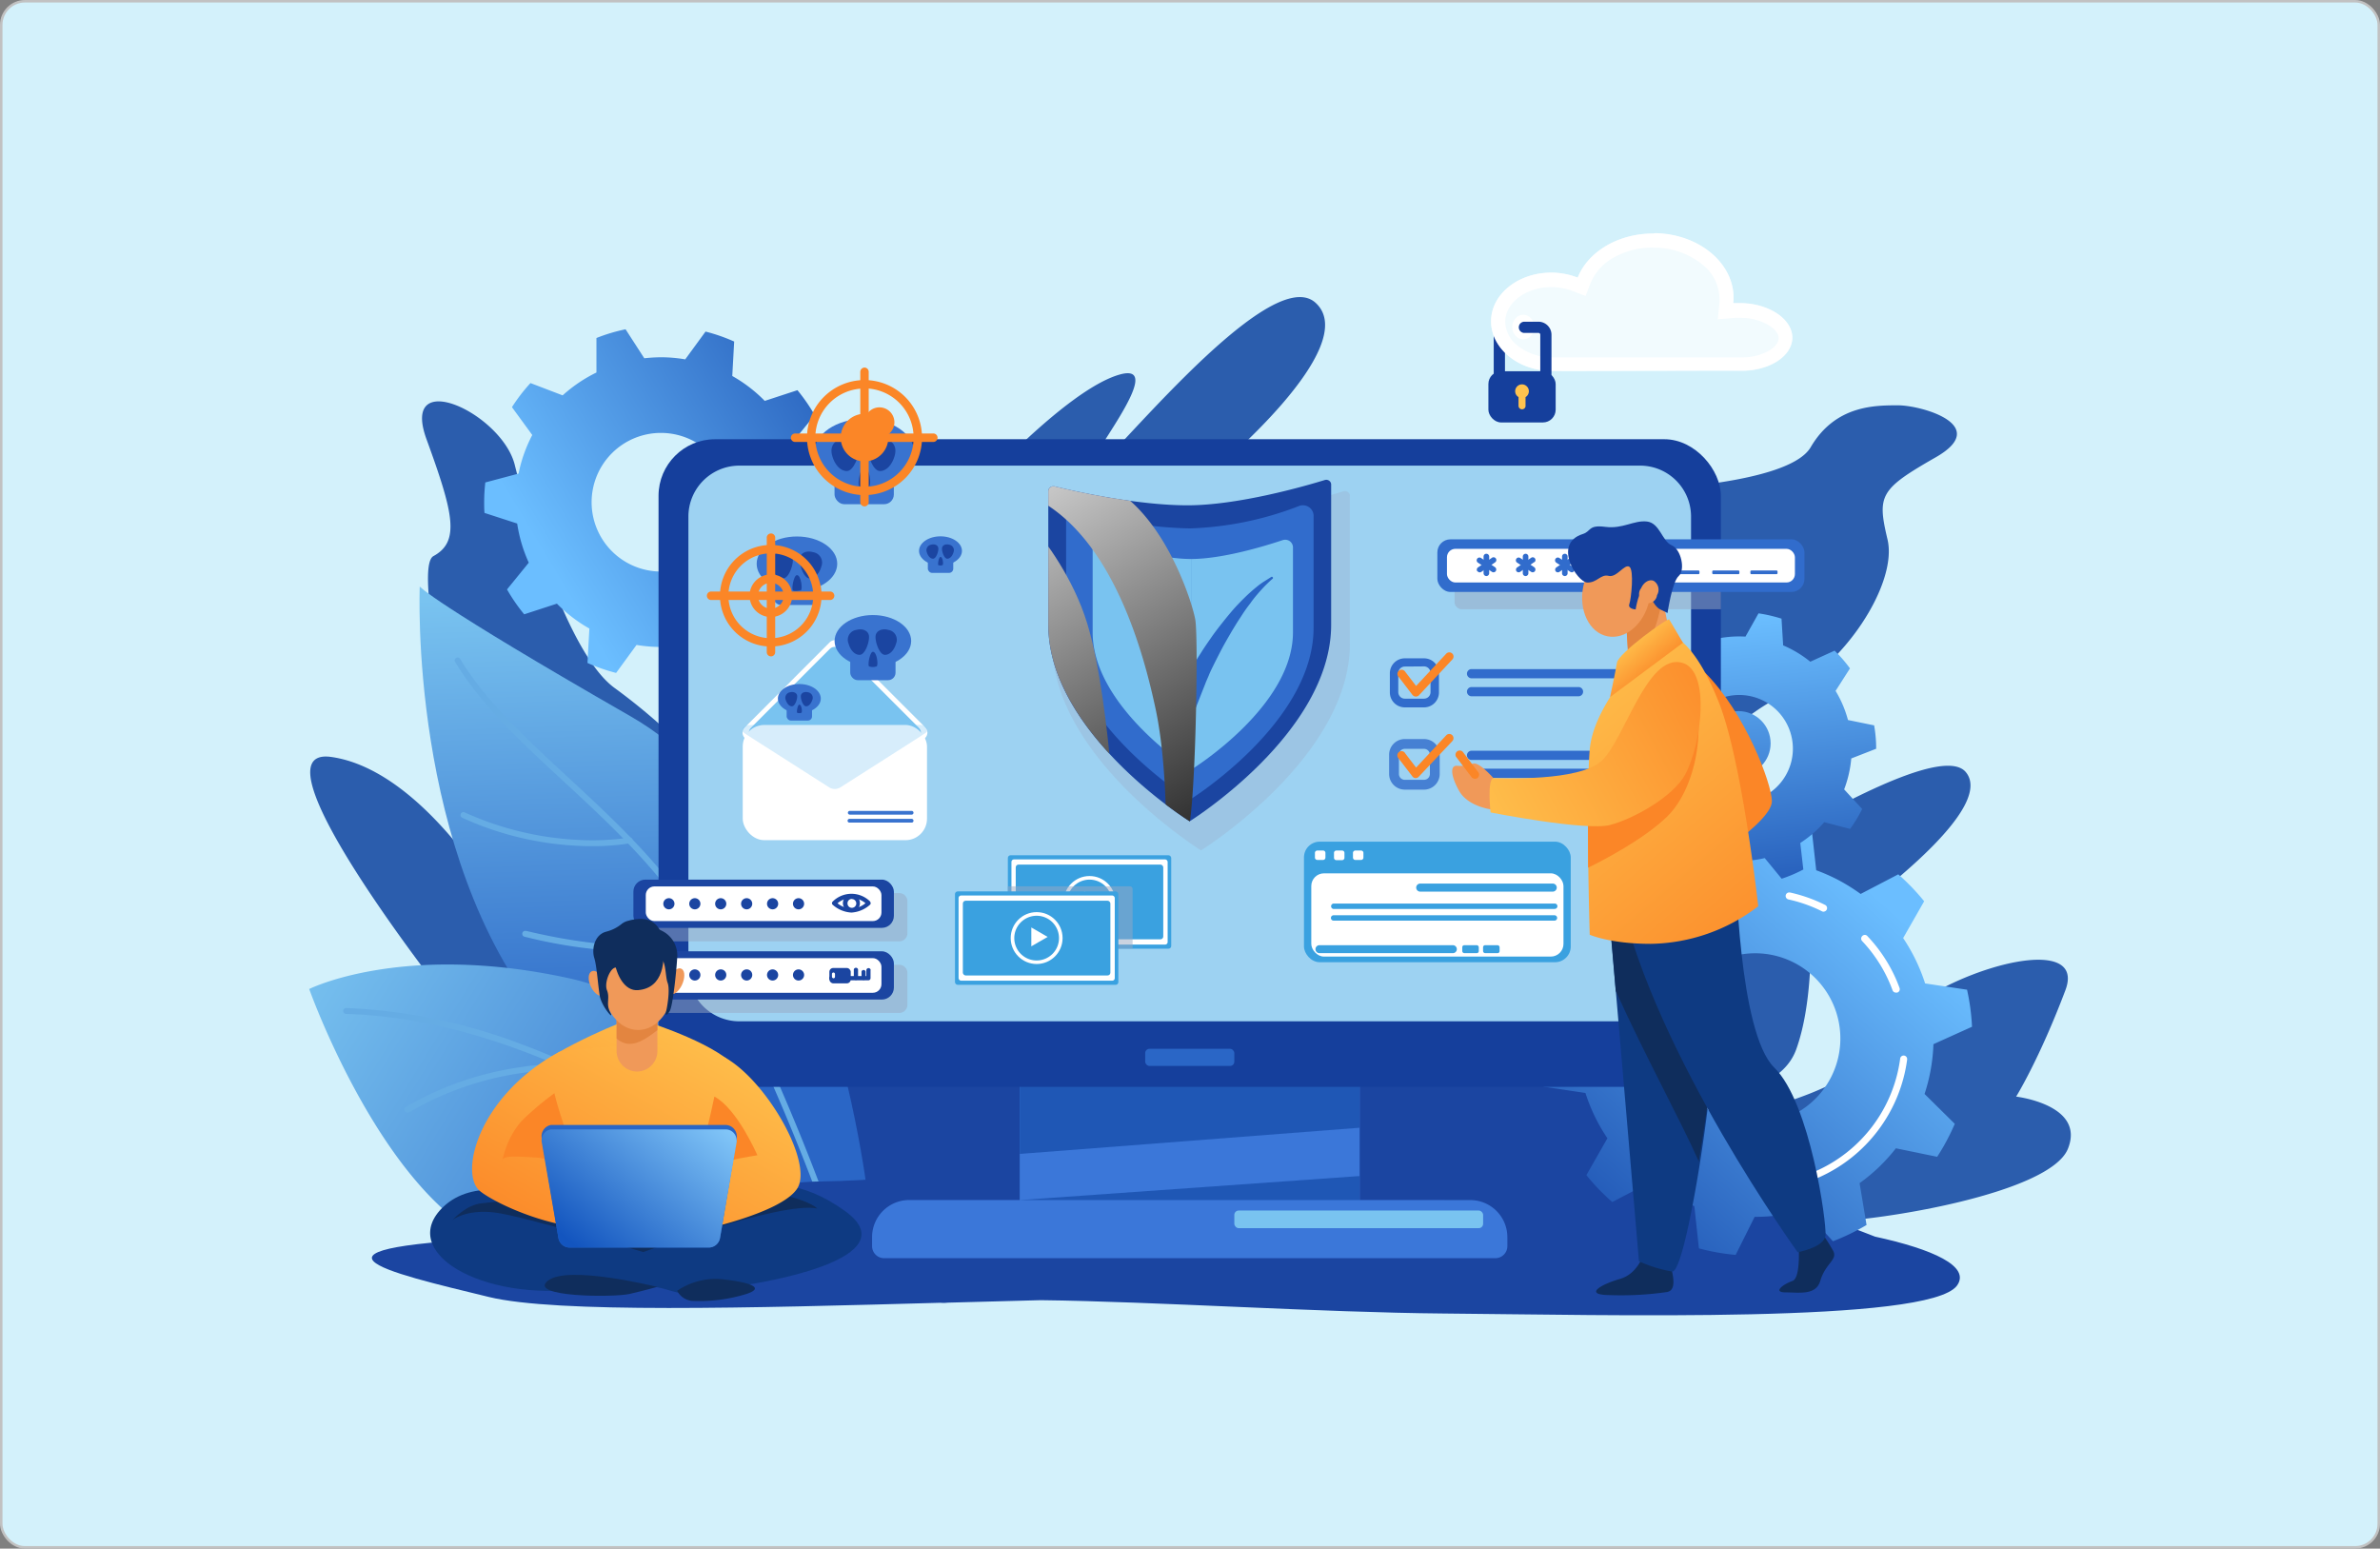<svg id="af187660-1d33-467e-83fa-20454bcbbb14" data-name="Layer 1" xmlns="http://www.w3.org/2000/svg" xmlns:xlink="http://www.w3.org/1999/xlink" viewBox="0 0 478 311"><rect x="0" y="0" width="478" height="311" fill="#808080" stroke="none"/><defs><linearGradient id="bbd1e68b-214d-4b0e-b52b-5b3884439dd7" x1="130.48" y1="120.9" x2="127.33" y2="25.16" gradientTransform="translate(0 94.95)" gradientUnits="userSpaceOnUse"><stop offset="0" stop-color="#2a66c6"/><stop offset="1" stop-color="#79c3f0"/></linearGradient><linearGradient id="e435e6f3-8204-4144-acae-4f32d8450b1e" x1="158.93" y1="159.99" x2="59.96" y2="98.82" xlink:href="#bbd1e68b-214d-4b0e-b52b-5b3884439dd7"/><linearGradient id="a368b166-455a-4f15-84be-02f9f9d90308" x1="110.75" y1="20.11" x2="194.82" y2="-30.41" gradientTransform="translate(0 94.95)" gradientUnits="userSpaceOnUse"><stop offset="0" stop-color="#6bbeff"/><stop offset="1" stop-color="#0c3aa1"/></linearGradient><linearGradient id="a89b6296-9c3c-4b20-821d-7ea0e76f09eb" x1="377.47" y1="86.52" x2="303.66" y2="169.41" xlink:href="#a368b166-455a-4f15-84be-02f9f9d90308"/><linearGradient id="afa3da08-5179-4080-bcfb-6cf958a803a0" x1="-471.73" y1="171.82" x2="-475.68" y2="246.82" gradientTransform="matrix(0.99, -0.15, 0.15, 0.99, 788, -115.67)" xlink:href="#a368b166-455a-4f15-84be-02f9f9d90308"/><linearGradient id="f099440b-4dcc-40e1-a64d-ffbe61ebdb0c" x1="-478.45" y1="173.13" x2="-482.4" y2="248.13" gradientTransform="matrix(0.99, -0.15, 0.15, 0.99, 793.77, -119.82)" xlink:href="#a368b166-455a-4f15-84be-02f9f9d90308"/><clipPath id="fa6209e6-170c-4f4f-a409-24ef40690103" transform="translate(0 -1)"><path d="M238.5,102.48c10.15,0,23.48-3.82,27.58-5.08a1,1,0,0,1,1.21.57,1.31,1.31,0,0,1,.06.27v28.22c0,21.8-28.42,39.48-28.42,39.48s-28.39-17.68-28.39-39.48V99.55a1,1,0,0,1,1-.89h.21C215.65,99.63,228.36,102.48,238.5,102.48Z" style="fill:none"/></clipPath><linearGradient id="efb9ae1c-e9d8-4d4e-afd3-4bceb6d81e18" x1="-5137.36" y1="-11.01" x2="-5202.44" y2="92.92" gradientTransform="matrix(-1, 0, 0, 1, -4953.43, 94.95)" gradientUnits="userSpaceOnUse"><stop offset="0" stop-color="#fff"/><stop offset="1"/></linearGradient><linearGradient id="b21cee3c-d95c-4c78-8c53-9ff1c0317779" x1="-5149.09" y1="-18.36" x2="-5214.17" y2="85.57" xlink:href="#efb9ae1c-e9d8-4d4e-afd3-4bceb6d81e18"/><linearGradient id="b5bddf89-7f36-4e11-95fa-8976cbf82d98" x1="140.08" y1="108.18" x2="113.67" y2="155.81" gradientTransform="translate(0 94.95)" gradientUnits="userSpaceOnUse"><stop offset="0" stop-color="#ffc34e"/><stop offset="1" stop-color="#fb8627"/></linearGradient><linearGradient id="b0236d8b-e82a-4e0f-8731-2937524b32e0" x1="144.39" y1="110.07" x2="115.4" y2="162.35" xlink:href="#b5bddf89-7f36-4e11-95fa-8976cbf82d98"/><linearGradient id="e365ee53-7760-46b6-b310-38740d28ce95" x1="143.18" y1="124.37" x2="116.62" y2="157.12" gradientTransform="translate(0 94.95)" gradientUnits="userSpaceOnUse"><stop offset="0" stop-color="#8fd4ff"/><stop offset="1" stop-color="#1355bf"/></linearGradient><linearGradient id="acf77238-dc80-4fd9-b689-1c1a10cbd532" x1="307.44" y1="39.64" x2="361.2" y2="102.26" xlink:href="#b5bddf89-7f36-4e11-95fa-8976cbf82d98"/><linearGradient id="a11b892c-9daa-412b-82ee-071d5d98a82b" x1="326.42" y1="34.89" x2="332.67" y2="42.17" xlink:href="#b5bddf89-7f36-4e11-95fa-8976cbf82d98"/><linearGradient id="a27f348e-d811-4df1-8d35-f46ccbab1122" x1="295.64" y1="74.02" x2="352.86" y2="43.18" xlink:href="#b5bddf89-7f36-4e11-95fa-8976cbf82d98"/></defs><rect x="0.25" y="0.25" width="477.5" height="310.5" rx="4.75" style="fill:#d3f1fb;stroke:#c1c1c1;stroke-miterlimit:10;stroke-width:0.5px"/><g id="bbfcdc23-ce06-4ccd-9ce7-27edbb1d3fa1" data-name="Layer 1-2"><path d="M90.28,202.33s-41-51.78-23.73-49.31,31.5,26.23,31.5,26.23-16.41-63.63-11-66.57,4-8.68-1.39-23.47,15.16-5.2,17.73,5.17,10.61,37.74,19.93,44.7a119.1,119.1,0,0,1,14.06,12l58.4-51.41s18.18-20.17,28.89-23.39-7.76,18.39-6.26,20S254.54,53,264.22,61.81s-20.57,33.86-20.57,33.86l79.74,4s35.33-.44,40.27-8.86,12.84-8.41,17.55-8.41,18.82,4,7.56,10.44-11.78,7.64-9.68,16.5S370.31,135,357.81,140.8s-29.36,26.7-29.36,26.7l.61,20s58.41-40.34,65.76-31.43-31.19,34.48-31.19,34.48.35,12.28-2.88,21.2-16.78,9.29-25,13.57,35.94-1.89,41.21-14.44,43.1-24.9,37.85-11-9.89,21.35-9.89,21.35,14,1.63,10.39,10.5-37.39,14.49-49.14,14.67S149.56,245,149.56,245Z" transform="translate(0 -1)" style="fill:#2b5dad"/><polygon points="162.85 212.34 166.99 240.77 325.55 244.88 329.46 211.54 162.85 212.34" style="fill:#1b45a1"/><path d="M174.61,243.83s-7.44-75.73-47.85-98.91S84.3,118.78,84.3,118.78,82,172.53,109,205.57s55.75,39.69,55.75,39.69Z" transform="translate(0 -1)" style="fill:url(#bbd1e68b-214d-4b0e-b52b-5b3884439dd7)"/><path d="M159,246.21s-11.21-41.4-44.62-48.73-52.28,2.14-52.28,2.14,17.69,49.82,43.62,52.71A124.36,124.36,0,0,0,159,246.21Z" transform="translate(0 -1)" style="fill:url(#e435e6f3-8204-4144-acae-4f32d8450b1e)"/><path d="M161.08,246.51a.62.62,0,0,1-.41-.16A184.93,184.93,0,0,0,133.21,226c-15.28-9.34-38.73-20.64-63.76-21.38a.6.6,0,0,1-.52-.67.62.62,0,0,1,.52-.52,111.62,111.62,0,0,1,35.05,7.19A166.11,166.11,0,0,1,133.87,225a185.59,185.59,0,0,1,27.64,20.48.6.6,0,0,1,0,.85.58.58,0,0,1-.36.15Z" transform="translate(0 -1)" style="fill:#65ace4"/><path d="M165.09,242.37a.6.6,0,0,1-.57-.4,449,449,0,0,0-21.39-48.48c-7.63-14.93-19-25.45-30-35.63-8.5-7.86-16.52-15.28-21.77-24a.6.6,0,0,1,1-.62c5.15,8.54,13.13,15.9,21.55,23.7,11.08,10.25,22.54,20.85,30.28,36a446.92,446.92,0,0,1,21.45,48.63.6.6,0,0,1-.37.76h0A.58.58,0,0,1,165.09,242.37Z" transform="translate(0 -1)" style="fill:#65ace4"/><path d="M81.81,224.43a.59.59,0,0,1-.3-1.11,63.05,63.05,0,0,1,23-8,46,46,0,0,1,10.15-.47.6.6,0,0,1-.11,1.19,47,47,0,0,0-9.91.47,62.22,62.22,0,0,0-22.49,7.88A.52.52,0,0,1,81.81,224.43Z" transform="translate(0 -1)" style="fill:#65ace4"/><path d="M97.68,240.33a.61.61,0,0,1-.59-.61.6.6,0,0,1,.18-.42,49.87,49.87,0,0,1,9.19-6.62,67.57,67.57,0,0,1,25.62-8.6.59.59,0,0,1,.62.56h0a.6.6,0,0,1-.47.61,66.5,66.5,0,0,0-25.16,8.45,52,52,0,0,0-9,6.44A.64.64,0,0,1,97.68,240.33Z" transform="translate(0 -1)" style="fill:#65ace4"/><path d="M119,170.93c-.86,0-1.75,0-2.74-.06a63,63,0,0,1-23.42-5.64.6.6,0,0,1-.3-.79.58.58,0,0,1,.78-.29h0a62.44,62.44,0,0,0,23,5.53,49.24,49.24,0,0,0,9.93-.46.6.6,0,1,1,.37,1.14l-.15,0h0A44.6,44.6,0,0,1,119,170.93Z" transform="translate(0 -1)" style="fill:#65ace4"/><path d="M128.5,192.13a98.34,98.34,0,0,1-23.1-3,.6.6,0,0,1-.5-.69.59.59,0,0,1,.69-.49l.1,0c12.47,3,21.57,3.22,27,2.86a34,34,0,0,0,8.9-1.54.6.6,0,0,1,.43,1.12,34,34,0,0,1-9.16,1.6C131.6,192.07,130.14,192.13,128.5,192.13Z" transform="translate(0 -1)" style="fill:#65ace4"/><path d="M376.58,249.35c-3.41-1.35-7.44-2.81-11.67-4.38-20.19-7.49-81.11-15.86-129.68-12.57-13.39.9-51.59,5.64-70.14,5.86-20.45.25-10.11,9.3-60.24,11.21s-27.17,7-6.66,12c13.52,3.28,52.17,2.23,91.49,1.14-1.18.15-1,.16.69,0,6.24-.17,12.49-.35,18.66-.5,23,.27,56.3,2.48,81,2.68,32.83.27,97.31,2,103-5.59C395.88,255.3,388.09,251.85,376.58,249.35Z" transform="translate(0 -1)" style="fill:#1b45a1"/><path d="M168,105.84a38.15,38.15,0,0,0,.23-4c0-.71,0-1.42-.07-2.12l-6.59-2.11a28.94,28.94,0,0,0-2.33-7.88l4.38-5.37a36.49,36.49,0,0,0-3.46-5l-6.57,2.15a29.07,29.07,0,0,0-6.52-5l.38-6.92a35.58,35.58,0,0,0-5.75-2l-4.08,5.58a28.46,28.46,0,0,0-4.88-.42,31,31,0,0,0-3.34.2l-3.76-5.82a35.14,35.14,0,0,0-5.85,1.75v6.93A29.18,29.18,0,0,0,113,80.4l-6.46-2.47a35,35,0,0,0-3.72,4.84l4.08,5.59a28.89,28.89,0,0,0-2.75,7.75l-6.68,1.78a35.62,35.62,0,0,0-.23,4c0,.72,0,1.42.07,2.12l6.56,2.13A29.3,29.3,0,0,0,106.2,114l-4.37,5.37a35,35,0,0,0,3.45,5l6.57-2.14a29.37,29.37,0,0,0,6.52,5l-.38,6.91a35.25,35.25,0,0,0,5.75,2l4.1-5.62a29.41,29.41,0,0,0,8.22.22l3.77,5.81a34.11,34.11,0,0,0,5.84-1.75V128a29.5,29.5,0,0,0,6.78-4.66l6.45,2.49a35,35,0,0,0,3.72-4.84l-4.07-5.59a29.23,29.23,0,0,0,2.75-7.75Zm-35.26,9.94a13.92,13.92,0,1,1,13.92-13.93h0a13.93,13.93,0,0,1-13.91,13.92Z" transform="translate(0 -1)" style="fill:url(#a368b166-455a-4f15-84be-02f9f9d90308)"/><path d="M389.06,233.32a42.65,42.65,0,0,0,2.44-4.26c.4-.78.75-1.57,1.1-2.36l-6.07-6a35.81,35.81,0,0,0,1.78-10l7.75-3.5a43.48,43.48,0,0,0-1-7.44l-8.42-1.26a36.36,36.36,0,0,0-4.41-9.11l4.22-7.39a44.33,44.33,0,0,0-5.2-5.41l-7.56,3.94a36.81,36.81,0,0,0-5.13-3.13,37.28,37.28,0,0,0-3.79-1.63l-.94-8.47a43.07,43.07,0,0,0-7.38-1.31l-3.8,7.62a36,36,0,0,0-10,1.41l-5.73-6.29a44.22,44.22,0,0,0-6.75,3.27l1.4,8.4a35.27,35.27,0,0,0-7.28,7L316,185.68a43.8,43.8,0,0,0-2.44,4.26c-.39.78-.75,1.56-1.09,2.36l6.06,6a35.44,35.44,0,0,0-1.77,10L309,211.8a43.48,43.48,0,0,0,1,7.44l8.42,1.26a35.79,35.79,0,0,0,4.41,9.1l-4.22,7.4a42.13,42.13,0,0,0,5.2,5.4l7.56-3.94a35.94,35.94,0,0,0,8.92,4.76l.92,8.49a43.07,43.07,0,0,0,7.38,1.31l3.81-7.64a35.63,35.63,0,0,0,10-1.4l5.73,6.3a44.22,44.22,0,0,0,6.75-3.27l-1.4-8.4a35.32,35.32,0,0,0,7.29-7Zm-44.24-8.48a17.11,17.11,0,1,1,23-7.65h0a17.13,17.13,0,0,1-23,7.67Z" transform="translate(0 -1)" style="fill:url(#a89b6296-9c3c-4b20-821d-7ea0e76f09eb)"/><path d="M364.91,237.57a.71.71,0,0,1-.28-1.35,28.88,28.88,0,0,0,17-22.6.7.7,0,0,1,1.4.13v.06a30.31,30.31,0,0,1-17.84,23.7A.67.67,0,0,1,364.91,237.57Z" transform="translate(0 -1)" style="fill:#fff"/><path d="M380.77,200.34a.71.71,0,0,1-.66-.44A28.76,28.76,0,0,0,374,190a.72.72,0,0,1,0-1,.7.7,0,0,1,1-.06h0l.07.08a30,30,0,0,1,6.44,10.4.71.71,0,0,1-.41.9h0A.74.74,0,0,1,380.77,200.34Z" transform="translate(0 -1)" style="fill:#fff"/><path d="M366.26,184.1a.72.72,0,0,1-.32-.08,28.6,28.6,0,0,0-6.72-2.38.72.72,0,0,1-.58-.81.7.7,0,0,1,.79-.59h.09a30.52,30.52,0,0,1,7.05,2.5.71.71,0,0,1-.31,1.34Z" transform="translate(0 -1)" style="fill:#fff"/><path d="M340.85,177.48a25.92,25.92,0,0,0,3,.78c.54.12,1.08.21,1.61.28l2.63-4.66a22.53,22.53,0,0,0,6.34-.55l3.4,4.14a27.32,27.32,0,0,0,4.35-1.85l-.61-5.33a22.8,22.8,0,0,0,4.81-4.17l5.19,1.35a26.34,26.34,0,0,0,2.43-4l-3.62-3.94a23.17,23.17,0,0,0,1.43-6.21l5-1.95a26.4,26.4,0,0,0-.41-4.7l-5.25-1.07a22.57,22.57,0,0,0-2.49-5.85l2.89-4.52a28.27,28.27,0,0,0-3.09-3.56l-4.88,2.22a22.71,22.71,0,0,0-5.45-3.28l-.33-5.37q-1.49-.46-3-.78c-.54-.11-1.08-.2-1.62-.28l-2.62,4.67a22.17,22.17,0,0,0-6.34.55l-3.41-4.14a28.54,28.54,0,0,0-4.34,1.84l.61,5.33a22.8,22.8,0,0,0-4.81,4.17l-5.19-1.35a27.17,27.17,0,0,0-2.43,4l3.62,3.94a23,23,0,0,0-1.06,3.64,24.85,24.85,0,0,0-.37,2.57l-5,1.95a27.37,27.37,0,0,0,.41,4.7l5.25,1.07A22.45,22.45,0,0,0,330,163l-2.89,4.51a28.44,28.44,0,0,0,3.1,3.57l4.87-2.23a22.33,22.33,0,0,0,5.48,3.3Zm-2.09-28.28a10.77,10.77,0,1,1,8.42,12.7h0a10.78,10.78,0,0,1-8.4-12.7Z" transform="translate(0 -1)" style="fill:url(#afa3da08-5179-4080-bcfb-6cf958a803a0)"/><circle cx="349.14" cy="149.28" r="6.47" style="fill:url(#f099440b-4dcc-40e1-a64d-ffbe61ebdb0c)"/><path d="M273.08,242V212.54H204.8V242H182.62a7.45,7.45,0,0,0-7.47,7.42v1.84a2.42,2.42,0,0,0,2.42,2.42H300.31a2.42,2.42,0,0,0,2.43-2.41h0v-1.82a7.45,7.45,0,0,0-7.45-7.44Z" transform="translate(0 -1)" style="fill:#3b77d9"/><polygon points="204.81 231.74 273.08 226.48 273.08 214.06 204.81 214.79 204.81 231.74" style="fill:#1f57b5"/><polygon points="273.08 236.18 204.81 241.01 273.08 241.01 273.08 236.18" style="fill:#1f57b5"/><rect x="132.26" y="88.21" width="213.36" height="130.06" rx="11.36" style="fill:#153f9c"/><path d="M148.49,94.51H329.4a10.23,10.23,0,0,1,10.23,10.23h0v91.14a10.23,10.23,0,0,1-10.23,10.23H148.49a10.23,10.23,0,0,1-10.23-10.23V104.74a10.23,10.23,0,0,1,10.23-10.23Z" transform="translate(0 -1)" style="fill:#9dd2f2"/><rect x="230" y="210.63" width="17.9" height="3.44" rx="0.85" style="fill:#2a66c6"/><rect x="247.9" y="243.11" width="49.97" height="3.54" rx="0.88" style="fill:#79c3f0"/><path d="M240.81,105c10.68,0,24.7-4,29-5.34a1,1,0,0,1,1.26.63,1.11,1.11,0,0,1,.05.25v29.7c0,22.94-29.9,41.54-29.9,41.54s-29.89-18.58-29.89-41.54v-28.3a1,1,0,0,1,1.06-.93h.21C216.76,102,230.14,105,240.81,105Z" transform="translate(0 -1)" style="fill:#99a8c2;opacity:0.3;isolation:isolate"/><path d="M238.5,102.48c10.15,0,23.48-3.82,27.58-5.08a1,1,0,0,1,1.21.57,1.31,1.31,0,0,1,.06.27v28.22c0,21.8-28.42,39.48-28.42,39.48s-28.39-17.68-28.39-39.48V99.55a1,1,0,0,1,1-.89h.21C215.65,99.63,228.36,102.48,238.5,102.48Z" transform="translate(0 -1)" style="fill:#1b45a1"/><path d="M239,107.12a66.35,66.35,0,0,0,21.82-4.47,2.16,2.16,0,0,1,2.83,1.11,2.34,2.34,0,0,1,.17.68v22.65c0,19.07-24.85,34.52-24.85,34.52s-24.85-15.45-24.85-34.52V105.43a2.11,2.11,0,0,1,2.25-2,2,2,0,0,1,.64.14A79.64,79.64,0,0,0,239,107.12Z" transform="translate(0 -1)" style="fill:#316ccc"/><path d="M239.21,113.26v42.33S219.45,143,219.45,128V110.88a1.54,1.54,0,0,1,1.63-1.44h0a1.52,1.52,0,0,1,.47.1C225.25,110.82,233.06,113.26,239.21,113.26Z" transform="translate(0 -1)" style="fill:#79c3f0"/><path d="M239.21,113.26v42.33S259.68,143,259.68,128V110.84A1.55,1.55,0,0,0,258,109.4h0a1.64,1.64,0,0,0-.44.09C253.76,110.76,245.43,113.26,239.21,113.26Z" transform="translate(0 -1)" style="fill:#79c3f0"/><path d="M231.44,123.45c.31.23.6.44.88.69s.57.47.84.73.56.51.82.77l.4.4.38.41c.26.27.51.54.75.82s.48.57.72.88.44.58.69.87l.34.44.32.44c.22.3.44.61.63.92l.6,1a10.48,10.48,0,0,1,.57,1l.28.49.25.49c.09.17.18.34.26.51l.24.5c.16.35.3.69.44,1s.27.7.4,1.07l.18.54.09.29.09.31-3.92-.24.22-.4.23-.37.43-.75.93-1.47,1.85-2.92c.63-1,1.27-1.91,1.93-2.86s1.36-1.86,2.07-2.76,1.44-1.8,2.18-2.66,1.56-1.7,2.38-2.51,1.68-1.57,2.58-2.3a13.58,13.58,0,0,1,1.39-1l1.45-.92a.21.21,0,0,1,.29.08h0a.19.19,0,0,1,0,.26c-.44.37-.84.75-1.24,1.14s-.78.8-1.15,1.21-.74.84-1.09,1.26-.7.88-1,1.32a32,32,0,0,0-1.92,2.73c-.31.46-.61.93-.91,1.4l-.87,1.43c-.58,1-1.12,1.92-1.66,2.9s-1.05,2-1.56,3c-.25.49-.5,1-.74,1.49s-.48,1-.69,1.52-.44,1-.65,1.53l-.3.77-.3.75-1.8,4.59-2.12-4.81-.74-1.84-.21-.47-.21-.47-.4-1-1.64-3.86c-.13-.32-.28-.64-.41-1l-.2-.49-.21-.48-.42-1c-.13-.33-.28-.66-.44-1s-.27-.67-.41-1-.27-.66-.4-1l-.42-1c-.13-.35-.26-.7-.38-1.06a.23.23,0,0,1,.14-.28h0A.25.25,0,0,1,231.44,123.45Z" transform="translate(0 -1)" style="fill:#2a66c6"/><g style="clip-path:url(#fa6209e6-170c-4f4f-a409-24ef40690103)"><path d="M218.35,126.18c2.63,8.55,4.11,22,4.82,30-7.33-6.83-14.61-14.88-15-19.1-.44-5.25-1.36-20.45-1.2-31C210,109.7,215.59,117.16,218.35,126.18Z" transform="translate(0 -1)" style="fill:url(#efb9ae1c-e9d8-4d4e-afd3-4bceb6d81e18)"/><path d="M232.07,143.27c-2.15-10-8.32-34.86-24.87-42.58.24-3.29.69-5.41,1.45-5.46a16,16,0,0,1,6.62,1.57c16.16-.1,24.07,24.42,24.79,28.65S240,167,238.41,168c-.34.22-1.94-.73-4.23-2.43C234.11,161.05,233.78,151.21,232.07,143.27Z" transform="translate(0 -1)" style="fill:url(#b21cee3c-d95c-4c78-8c53-9ff1c0317779)"/></g><path d="M345.62,112.79h-52a1.51,1.51,0,0,0-1.49,1.5v7.58a1.49,1.49,0,0,0,1.49,1.49h52Z" transform="translate(0 -1)" style="fill:#99a8c2;opacity:0.5;isolation:isolate"/><rect x="288.68" y="108.31" width="73.73" height="10.57" rx="2.63" style="fill:#316ccc"/><rect x="290.61" y="110.22" width="69.88" height="6.76" rx="1.69" style="fill:#fff"/><path d="M298.53,116.69a.57.57,0,0,1-.57-.56h0v-3.36a.56.56,0,0,1,.56-.56.57.57,0,0,1,.57.56h0v3.36A.57.57,0,0,1,298.53,116.69Z" transform="translate(0 -1)" style="fill:#316ccc"/><path d="M300.42,115.68a.56.56,0,0,1-.78.16L296.83,114a.56.56,0,1,1,.62-.94l2.8,1.84A.58.58,0,0,1,300.42,115.68Z" transform="translate(0 -1)" style="fill:#316ccc"/><path d="M296.7,115.73a.57.57,0,0,1,.14-.78h0l2.77-1.91a.56.56,0,0,1,.76.82l-.09.07h0l-2.77,1.92a.56.56,0,0,1-.77-.14Z" transform="translate(0 -1)" style="fill:#316ccc"/><path d="M306.4,116.69a.56.56,0,0,1-.56-.56h0v-3.36a.57.57,0,0,1,.56-.56.56.56,0,0,1,.56.56v3.36A.56.56,0,0,1,306.4,116.69Z" transform="translate(0 -1)" style="fill:#316ccc"/><path d="M308.29,115.68a.56.56,0,0,1-.78.16L304.7,114a.56.56,0,1,1,.62-.94l2.8,1.84A.58.58,0,0,1,308.29,115.68Z" transform="translate(0 -1)" style="fill:#316ccc"/><path d="M304.57,115.73a.56.56,0,0,1,.14-.78h0l2.77-1.91a.55.55,0,0,1,.7.86h-.07l-2.76,1.92A.57.57,0,0,1,304.57,115.73Z" transform="translate(0 -1)" style="fill:#316ccc"/><path d="M314.28,116.69a.56.56,0,0,1-.56-.56h0v-3.36a.56.56,0,1,1,1.12,0h0v3.36A.56.56,0,0,1,314.28,116.69Z" transform="translate(0 -1)" style="fill:#316ccc"/><path d="M316.15,115.68a.55.55,0,0,1-.76.17h0L312.57,114a.56.56,0,1,1,.62-.94l2.8,1.84A.56.56,0,0,1,316.15,115.68Z" transform="translate(0 -1)" style="fill:#316ccc"/><path d="M312.44,115.73a.56.56,0,0,1,.14-.78h0l2.77-1.91a.55.55,0,0,1,.7.86H316l-2.76,1.92A.57.57,0,0,1,312.44,115.73Z" transform="translate(0 -1)" style="fill:#316ccc"/><path d="M322.16,116.69a.56.56,0,0,1-.56-.56h0v-3.36a.56.56,0,0,1,1.12,0h0v3.36A.56.56,0,0,1,322.16,116.69Z" transform="translate(0 -1)" style="fill:#316ccc"/><path d="M324,115.68a.55.55,0,0,1-.76.17h0L320.44,114a.56.56,0,1,1,.57-1h0l2.81,1.84a.57.57,0,0,1,.2.78Z" transform="translate(0 -1)" style="fill:#316ccc"/><path d="M320.31,115.73a.57.57,0,0,1,.14-.78l2.76-1.91a.56.56,0,1,1,.69.89h0l-2.76,1.92a.57.57,0,0,1-.8-.09Z" transform="translate(0 -1)" style="fill:#316ccc"/><path d="M330,116.69a.56.56,0,0,1-.56-.56h0v-3.36a.56.56,0,1,1,1.12,0v3.36A.56.56,0,0,1,330,116.69Z" transform="translate(0 -1)" style="fill:#316ccc"/><path d="M331.89,115.68a.55.55,0,0,1-.76.17h0L328.31,114a.56.56,0,1,1,.57-1h0l2.82,1.84a.57.57,0,0,1,.21.78Z" transform="translate(0 -1)" style="fill:#316ccc"/><path d="M328.18,115.73a.56.56,0,0,1,.14-.78h0l2.76-1.91a.56.56,0,1,1,.69.89h0L329,115.87a.57.57,0,0,1-.8-.11Z" transform="translate(0 -1)" style="fill:#316ccc"/><rect x="335.87" y="114.57" width="5.45" height="0.74" rx="0.18" style="fill:#316ccc"/><rect x="343.89" y="114.57" width="5.45" height="0.74" rx="0.18" style="fill:#316ccc"/><rect x="351.55" y="114.57" width="5.45" height="0.74" rx="0.18" style="fill:#316ccc"/><path d="M185.82,149.21l-17.07,17.07a1.49,1.49,0,0,1-2.11,0h0l-17.07-17.07a1.5,1.5,0,0,1,0-2.11L166.63,130a1.51,1.51,0,0,1,2.12,0l17.07,17.07a1.5,1.5,0,0,1,0,2.12Z" transform="translate(0 -1)" style="fill:#fff"/><rect x="155.04" y="135.53" width="25.27" height="25.27" rx="1.39" transform="translate(-55.65 160.96) rotate(-45)" style="fill:#79c3f0"/><rect x="149.17" y="145.6" width="37.01" height="23.13" rx="4.32" style="fill:#fff"/><path d="M186.18,147.88c0-.71.06-.7-.64-1.15a1.87,1.87,0,0,0-.74-.14c-36.72,0-34.48-.07-35,.14-.69.43-.65.43-.65,1.15.16.32-1-.51,17.45,11.29a2.16,2.16,0,0,0,2.12,0C187.22,147.37,186,148.2,186.18,147.88Z" transform="translate(0 -1)" style="fill:#79c3f0;opacity:0.3;isolation:isolate"/><ellipse cx="175.31" cy="128.73" rx="7.69" ry="5.21" style="fill:#3973cf"/><rect x="170.76" y="130.59" width="9.1" height="6.01" rx="1.5" style="fill:#3973cf"/><path d="M174.54,128.92c0,1.28-.84,3.59-1.89,3.59s-1.88-1-2.23-2.27a2,2,0,0,1,1.09-2.61,2.09,2.09,0,0,1,.49-.13C173.19,127.15,174.54,127.64,174.54,128.92Z" transform="translate(0 -1)" style="fill:#1b45a1"/><path d="M175.84,128.92c0,1.28.85,3.59,1.89,3.59s1.88-1,2.24-2.27a2,2,0,0,0-1.09-2.61,2.09,2.09,0,0,0-.49-.13C177.19,127.15,175.84,127.64,175.84,128.92Z" transform="translate(0 -1)" style="fill:#1b45a1"/><path d="M175.31,131.9c.85,0,1.12,2.81.74,2.93a2.3,2.3,0,0,1-1.51,0C174.23,134.59,174.7,131.9,175.31,131.9Z" transform="translate(0 -1)" style="fill:#1b45a1"/><ellipse cx="160.06" cy="113.22" rx="8.09" ry="5.48" style="fill:#3973cf"/><rect x="155.27" y="115.17" width="9.57" height="6.33" rx="1.58" style="fill:#3973cf"/><path d="M159.25,113.39c0,1.34-.88,3.77-2,3.77s-2-1.1-2.36-2.39a2.12,2.12,0,0,1,1.19-2.75,2,2,0,0,1,.48-.13C157.82,111.51,159.25,112,159.25,113.39Z" transform="translate(0 -1)" style="fill:#1b45a1"/><path d="M160.61,113.39c0,1.34.88,3.77,2,3.77s2-1.1,2.35-2.39a2.12,2.12,0,0,0-1.19-2.75,1.93,1.93,0,0,0-.47-.13C162,111.51,160.61,112,160.61,113.39Z" transform="translate(0 -1)" style="fill:#1b45a1"/><path d="M160.06,116.5c.87,0,1.17,3,.77,3.06s-1.26.25-1.58,0S159.41,116.5,160.06,116.5Z" transform="translate(0 -1)" style="fill:#1b45a1"/><ellipse cx="188.89" cy="110.63" rx="4.31" ry="2.92" style="fill:#3973cf"/><rect x="186.35" y="111.68" width="5.1" height="3.37" rx="0.84" style="fill:#3973cf"/><path d="M188.46,111.2c0,.71-.47,2-1.06,2s-1.05-.59-1.25-1.28a1.12,1.12,0,0,1,.61-1.46,1.25,1.25,0,0,1,.26-.07C187.71,110.19,188.46,110.47,188.46,111.2Z" transform="translate(0 -1)" style="fill:#1b45a1"/><path d="M189.19,111.2c0,.71.47,2,1.06,2s1.05-.59,1.25-1.28a1.12,1.12,0,0,0-.61-1.46,1.25,1.25,0,0,0-.26-.07C189.94,110.19,189.19,110.47,189.19,111.2Z" transform="translate(0 -1)" style="fill:#1b45a1"/><path d="M188.89,112.85c.48,0,.63,1.57.41,1.64a1.21,1.21,0,0,1-.84,0C188.29,114.36,188.55,112.85,188.89,112.85Z" transform="translate(0 -1)" style="fill:#1b45a1"/><ellipse cx="160.54" cy="140.29" rx="4.31" ry="2.92" style="fill:#3973cf"/><rect x="157.99" y="141.34" width="5.1" height="3.37" rx="0.84" style="fill:#3973cf"/><path d="M160.11,140.84c0,.72-.47,2-1.06,2s-1-.58-1.25-1.28a1.14,1.14,0,0,1,.64-1.47.86.86,0,0,1,.23-.06C159.36,139.85,160.11,140.13,160.11,140.84Z" transform="translate(0 -1)" style="fill:#1b45a1"/><path d="M160.84,140.84c0,.72.47,2,1.06,2s1-.59,1.25-1.28a1.12,1.12,0,0,0-.61-1.46,1.25,1.25,0,0,0-.26-.07C161.59,139.85,160.84,140.13,160.84,140.84Z" transform="translate(0 -1)" style="fill:#1b45a1"/><path d="M160.54,142.51c.48,0,.63,1.58.41,1.64a1.21,1.21,0,0,1-.84,0C159.94,144,160.2,142.51,160.54,142.51Z" transform="translate(0 -1)" style="fill:#1b45a1"/><ellipse cx="173.57" cy="90.95" rx="10.07" ry="6.83" style="fill:#3973cf"/><rect x="167.61" y="93.38" width="11.91" height="7.88" rx="1.96" style="fill:#3973cf"/><path d="M172.56,90.9c0,1.67-1.11,4.7-2.48,4.7s-2.46-1.37-2.92-3c-.66-2.28.75-3.21,2.07-3.59C170.79,88.58,172.56,89.22,172.56,90.9Z" transform="translate(0 -1)" style="fill:#1b45a1"/><path d="M174.26,90.9c0,1.67,1.11,4.7,2.48,4.7s2.46-1.37,2.93-3c.65-2.28-.76-3.21-2.07-3.59C176,88.58,174.26,89.22,174.26,90.9Z" transform="translate(0 -1)" style="fill:#1b45a1"/><path d="M173.57,94.79c1.11,0,1.46,3.68,1,3.84a3,3,0,0,1-2,0C172.16,98.32,172.76,94.79,173.57,94.79Z" transform="translate(0 -1)" style="fill:#1b45a1"/><path d="M183.15,164.6H170.67a.38.38,0,0,1-.38-.38h0a.38.38,0,0,1,.37-.37h12.49a.38.38,0,0,1,0,.75Z" transform="translate(0 -1)" style="fill:#3973cf"/><path d="M183.15,166.2H170.67a.39.39,0,0,1-.44-.31.39.39,0,0,1,.32-.44h12.6a.38.38,0,0,1,0,.75Z" transform="translate(0 -1)" style="fill:#3973cf"/><path d="M173.63,100.43a11.55,11.55,0,1,1,11.55-11.56,11.55,11.55,0,0,1-11.55,11.56Zm0-21.41a9.87,9.87,0,1,0,9.86,9.88h0A9.87,9.87,0,0,0,173.64,79h0Z" transform="translate(0 -1)" style="fill:#fb8627"/><path d="M173.63,93.66a4.78,4.78,0,1,1,4.78-4.79,4.78,4.78,0,0,1-4.78,4.79Zm0-7.88a3,3,0,1,1,0,.06Z" transform="translate(0 -1)" style="fill:#fb8627"/><path d="M187.34,89.75H159.8a.85.85,0,1,1-.18-1.69.54.54,0,0,1,.18,0h27.54a.85.85,0,1,1,.18,1.69A.54.54,0,0,1,187.34,89.75Z" transform="translate(0 -1)" style="fill:#fb8627"/><path d="M173.63,102.7a.85.85,0,0,1-.85-.84h0V75.66a.87.87,0,0,1,.85-.84.85.85,0,0,1,.84.84v26.2A.85.85,0,0,1,173.63,102.7Z" transform="translate(0 -1)" style="fill:#fb8627"/><path d="M154.83,130.84A10.2,10.2,0,1,1,165,120.61v0h0A10.21,10.21,0,0,1,154.83,130.84Zm0-18.71a8.52,8.52,0,1,0,8.5,8.54v0h0A8.52,8.52,0,0,0,154.83,112.13Z" transform="translate(0 -1)" style="fill:#fb8627"/><path d="M154.83,124.92a4.28,4.28,0,1,1,4.27-4.29h0A4.29,4.29,0,0,1,154.83,124.92Zm0-6.87a2.59,2.59,0,1,0,2.58,2.6h0a2.59,2.59,0,0,0-2.58-2.6Z" transform="translate(0 -1)" style="fill:#fb8627"/><path d="M166.81,121.49H142.73a.85.85,0,0,1,0-1.69h24.08a.85.85,0,0,1,0,1.69Z" transform="translate(0 -1)" style="fill:#fb8627"/><path d="M154.83,132.82A.85.85,0,0,1,154,132h0V109.09a.85.85,0,1,1,1.69-.18.54.54,0,0,1,0,.18V132A.85.85,0,0,1,154.83,132.82Z" transform="translate(0 -1)" style="fill:#fb8627"/><rect x="261.89" y="169.03" width="53.58" height="24.21" rx="3.16" style="fill:#3aa1e0"/><rect x="263.36" y="175.39" width="50.65" height="16.72" rx="2.55" style="fill:#fff"/><path d="M264.57,171.81h1.16a.47.47,0,0,1,.47.47h0v.95a.47.47,0,0,1-.47.47h-1.16a.48.48,0,0,1-.48-.47h0v-.95A.48.48,0,0,1,264.57,171.81Z" transform="translate(0 -1)" style="fill:#fff"/><path d="M268.39,171.81h1.16a.47.47,0,0,1,.47.47h0v1a.47.47,0,0,1-.47.46h-1.16a.47.47,0,0,1-.47-.46h0v-1a.47.47,0,0,1,.47-.47h0Z" transform="translate(0 -1)" style="fill:#fff"/><path d="M272.2,171.81h1.16a.47.47,0,0,1,.47.47h0v.95a.47.47,0,0,1-.47.47H272.2a.47.47,0,0,1-.47-.47h0v-.95A.48.48,0,0,1,272.2,171.81Z" transform="translate(0 -1)" style="fill:#fff"/><path d="M311.94,180.06H285.15a.81.81,0,0,1,0-1.61h26.79a.81.81,0,0,1,0,1.61Z" transform="translate(0 -1)" style="fill:#3aa1e0"/><path d="M291.79,192.42H265a.8.8,0,1,1,0-1.6h26.79a.8.8,0,0,1,0,1.6Z" transform="translate(0 -1)" style="fill:#3aa1e0"/><rect x="293.68" y="189.82" width="3.32" height="1.6" rx="0.4" style="fill:#3aa1e0"/><rect x="297.86" y="189.82" width="3.32" height="1.6" rx="0.4" style="fill:#3aa1e0"/><path d="M312.2,183.55H267.84a.55.55,0,0,1-.5-.6h0a.54.54,0,0,1,.5-.49H312.2a.54.54,0,0,1,.59.47v0a.55.55,0,0,1-.47.6h-.12Z" transform="translate(0 -1)" style="fill:#3aa1e0"/><path d="M312.2,185.89H267.84a.54.54,0,0,1,0-1.08H312.2a.54.54,0,0,1,0,1.08Z" transform="translate(0 -1)" style="fill:#3aa1e0"/><path d="M286,143.06h-3.86a3,3,0,0,1-3-3v-3.85a3,3,0,0,1,3-3H286a3,3,0,0,1,3,3V140a3,3,0,0,1-2.94,3.06Zm-3.86-8.2a1.32,1.32,0,0,0-1.31,1.32V140a1.31,1.31,0,0,0,1.31,1.31H286a1.31,1.31,0,0,0,1.31-1.31h0v-3.85a1.32,1.32,0,0,0-1.31-1.32Z" transform="translate(0 -1)" style="fill:#316ccc"/><g style="opacity:0.8"><path d="M286,159.58h-3.86a3.15,3.15,0,0,1-3.15-3.15v-3.86a3.15,3.15,0,0,1,3.15-3.15H286a3.15,3.15,0,0,1,3.15,3.15v3.86A3.15,3.15,0,0,1,286,159.58Zm-3.86-8.19a1.18,1.18,0,0,0-1.18,1.18v3.86a1.18,1.18,0,0,0,1.18,1.18H286a1.18,1.18,0,0,0,1.18-1.18v-3.86a1.18,1.18,0,0,0-1.18-1.18Z" transform="translate(0 -1)" style="fill:#316ccc"/></g><path d="M284.31,140.89h0a.91.91,0,0,1-.63-.33l-2.77-3.62a.84.84,0,1,1,1.24-1.13.64.64,0,0,1,.1.13l2.16,2.82,6.07-6.5a.85.85,0,0,1,1.2,0,.84.84,0,0,1,0,1.19h0l-6.74,7.23A.91.91,0,0,1,284.31,140.89Z" transform="translate(0 -1)" style="fill:#fb8627"/><path d="M284.31,157.27h0a.83.83,0,0,1-.63-.33l-2.77-3.61a.85.85,0,1,1,1.16-1.25,1.14,1.14,0,0,1,.18.25l2.16,2.82,6.07-6.5a.84.84,0,0,1,1.19,0h0a.85.85,0,0,1,0,1.2L284.93,157A.85.85,0,0,1,284.31,157.27Z" transform="translate(0 -1)" style="fill:#fb8627"/><path d="M295.46,137.22h29.12a.93.93,0,0,0,0-1.85H295.46a.93.93,0,0,0,0,1.85Z" transform="translate(0 -1)" style="fill:#316ccc"/><path d="M295.46,140.83h21.66a.93.93,0,0,0,0-1.85H295.46a.93.93,0,0,0,0,1.85Z" transform="translate(0 -1)" style="fill:#316ccc"/><path d="M295.46,153.62h29.12a.93.93,0,0,0,0-1.85H295.46a.93.93,0,0,0,0,1.85Z" transform="translate(0 -1)" style="fill:#316ccc"/><path d="M295.46,157.23H321a.92.92,0,0,0,.92-.94.93.93,0,0,0-.79-.91H295.46a.93.93,0,0,0-.86,1h0A.92.92,0,0,0,295.46,157.23Z" transform="translate(0 -1)" style="fill:#316ccc"/><rect x="202.42" y="171.76" width="32.81" height="18.76" rx="0.54" style="fill:#3aa1e0"/><rect x="203.14" y="172.59" width="31.37" height="17.11" rx="0.5" style="fill:#fff"/><rect x="204" y="173.63" width="29.63" height="15.01" rx="0.56" style="fill:#3aa1e0"/><circle cx="218.82" cy="181.14" r="5.21" style="fill:#fff"/><circle cx="218.82" cy="181.14" r="4.49" style="fill:#3aa1e0"/><polygon points="221.03 180.9 219.39 181.84 217.75 182.79 217.75 180.9 217.75 179 219.39 179.95 221.03 180.9" style="fill:#fff"/><path d="M226.93,179H202.41v12a.54.54,0,0,0,.54.54h24.52v-12a.54.54,0,0,0-.54-.54Z" transform="translate(0 -1)" style="fill:#99a8c2;opacity:0.5;isolation:isolate"/><rect x="191.8" y="179.02" width="32.81" height="18.76" rx="0.54" style="fill:#3aa1e0"/><rect x="192.52" y="179.84" width="31.37" height="17.11" rx="0.5" style="fill:#fff"/><rect x="193.38" y="180.89" width="29.63" height="15.01" rx="0.56" style="fill:#3aa1e0"/><circle cx="208.2" cy="188.39" r="5.21" style="fill:#fff"/><path d="M212.69,189.39a4.49,4.49,0,1,1-4.5-4.48h0A4.49,4.49,0,0,1,212.69,189.39Z" transform="translate(0 -1)" style="fill:#3aa1e0"/><polygon points="210.41 188.16 208.77 189.1 207.13 190.05 207.13 188.16 207.13 186.26 208.77 187.21 210.41 188.16" style="fill:#fff"/><path d="M302,78.46a1.12,1.12,0,0,1-.44-.09A2.62,2.62,0,0,1,300,76V68.66a1.13,1.13,0,1,1,2.26,0V76a.35.35,0,0,0,.21.32,1.12,1.12,0,0,1,.68,1.43v0a1.14,1.14,0,0,1-1.11.74Z" transform="translate(0 -1)" style="fill:#153f9c"/><path d="M349.74,61.93h-1.63c0-.3.05-.6.06-.91.14-7.08-6.91-13-15.76-13.13-7.25-.14-13.46,3.6-15.54,8.85a14.79,14.79,0,0,0-5-1c-6.73-.14-12.29,4.17-12.4,9.63s5.26,10,12,10.11c4.55.09,34-.11,38,0,5.72.12,10.43-2.83,10.5-6.56S355.49,62.05,349.74,61.93Z" transform="translate(0 -1)" style="fill:#fff;opacity:0.7;isolation:isolate"/><path d="M332,50.74h.35a15.35,15.35,0,0,1,9.49,3.33,8.86,8.86,0,0,1,3.5,7,3.64,3.64,0,0,1,0,.66L345,65.12l3.4-.28h1.34a10.8,10.8,0,0,1,5.77,1.64c.52.36,1.75,1.31,1.71,2.48s-1.22,2-1.75,2.36a10.71,10.71,0,0,1-5.61,1.45H311.55a11,11,0,0,1-6.81-2.4,6.22,6.22,0,0,1-2.43-4.84c.07-3.79,4.23-6.87,9.27-6.87h.25a11.9,11.9,0,0,1,4,.78l2.62,1,1-2.62a10.54,10.54,0,0,1,4.49-5,15.68,15.68,0,0,1,8-2.09Zm0-2.82c-7.08,0-13.09,3.7-15.13,8.85a14.79,14.79,0,0,0-5-1h-.31c-6.6,0-12,4.26-12.09,9.63s5.25,10,12,10.1h5.17c7.81,0,21.61-.07,28.73-.07h4.41c5.58,0,10.11-2.91,10.18-6.57s-4.5-6.88-10.23-7h-1.64a7,7,0,0,0,.06-.91c.14-7.08-6.91-13-15.75-13.13Z" transform="translate(0 -1)" style="fill:#fff"/><rect x="298.93" y="74.56" width="13.51" height="10.28" rx="2.56" style="fill:#153f9c"/><ellipse cx="305.93" cy="65.68" rx="2.21" ry="2.47" style="fill:#fff"/><path d="M309,78.58h-3.24a1.13,1.13,0,0,1,0-2.25H309a.35.35,0,0,0,.35-.35h0V68.21a.35.35,0,0,0-.35-.35h-2.94a1.13,1.13,0,0,1,0-2.25H309a2.62,2.62,0,0,1,2.6,2.6V76A2.62,2.62,0,0,1,309,78.58Z" transform="translate(0 -1)" style="fill:#153f9c"/><path d="M307.06,79.58a1.39,1.39,0,0,0-1.37-1.39,1.37,1.37,0,0,0-1.38,1.36h0a1.35,1.35,0,0,0,.67,1.19V82.5a.71.71,0,0,0,1.41.11V80.75A1.38,1.38,0,0,0,307.06,79.58Z" transform="translate(0 -1)" style="fill:#ffc34e"/><path d="M182.24,202.83v-6.45a1.63,1.63,0,0,0-1.63-1.62H132.26v9.67h48.35A1.64,1.64,0,0,0,182.24,202.83Z" transform="translate(0 -1)" style="fill:#99a8c2;opacity:0.5;isolation:isolate"/><path d="M180.61,180.36H132.26v9.69h48.35a1.63,1.63,0,0,0,1.63-1.62V182a1.63,1.63,0,0,0-1.62-1.64Z" transform="translate(0 -1)" style="fill:#99a8c2;opacity:0.5;isolation:isolate"/><rect x="127.21" y="176.65" width="52.32" height="9.69" rx="2.42" style="fill:#1b45a1"/><rect x="129.7" y="178.02" width="47.33" height="6.96" rx="1.73" style="fill:#fff"/><rect x="127.21" y="191.05" width="52.32" height="9.69" rx="2.42" style="fill:#1b45a1"/><rect x="129.7" y="192.42" width="47.33" height="6.96" rx="1.73" style="fill:#fff"/><path d="M135.46,182.5a1.12,1.12,0,1,1-1.12-1.12h0A1.12,1.12,0,0,1,135.46,182.5Zm4.09-1.12a1.12,1.12,0,1,0,1.12,1.12h0A1.12,1.12,0,0,0,139.55,181.38Zm5.2,0a1.12,1.12,0,1,0,1.12,1.12h0A1.12,1.12,0,0,0,144.75,181.38Zm5.21,0a1.12,1.12,0,1,0,1.12,1.12h0A1.12,1.12,0,0,0,150,181.38Zm5.21,0a1.12,1.12,0,1,0,1.12,1.12h0A1.12,1.12,0,0,0,155.17,181.38Zm5.21,0a1.12,1.12,0,1,0,1.12,1.12h0A1.12,1.12,0,0,0,160.38,181.38Z" transform="translate(0 -1)" style="fill:#1b45a1"/><path d="M135.46,196.8a1.12,1.12,0,1,1-1.12-1.12h0A1.12,1.12,0,0,1,135.46,196.8Zm4.09-1.12a1.12,1.12,0,1,0,1.12,1.12h0A1.12,1.12,0,0,0,139.55,195.68Zm5.2,0a1.12,1.12,0,1,0,1.12,1.12h0a1.1,1.1,0,0,0-1.08-1.12h0Zm5.21,0a1.12,1.12,0,1,0,1.12,1.12h0a1.1,1.1,0,0,0-1.08-1.12h0Zm5.21,0a1.12,1.12,0,1,0,1.12,1.12h0a1.13,1.13,0,0,0-1.11-1.12Zm5.21,0a1.12,1.12,0,1,0,1.12,1.12h0A1.12,1.12,0,0,0,160.38,195.68Z" transform="translate(0 -1)" style="fill:#1b45a1"/><path d="M171,184.27a6.18,6.18,0,0,1-3.78-1.58.43.43,0,0,1,0-.61h0a5.32,5.32,0,0,1,7.52-.05l0,.05a.43.43,0,0,1,0,.61h0A6.15,6.15,0,0,1,171,184.27Zm-2.81-1.88a4.35,4.35,0,0,0,5.63,0,4.33,4.33,0,0,0-5.6,0Z" transform="translate(0 -1)" style="fill:#1b45a1"/><path d="M171,184.09a1.71,1.71,0,1,1,1.71-1.71h0a1.7,1.7,0,0,1-1.7,1.7Zm0-2.56a.88.88,0,0,0-.78,1,.87.87,0,0,0,.78.78.88.88,0,1,0,.19-1.75Z" transform="translate(0 -1)" style="fill:#1b45a1"/><rect x="166.57" y="194.4" width="4.29" height="3.08" rx="0.77" style="fill:#1b45a1"/><path d="M174.45,197.87h-7.36a.44.44,0,1,1,0-.85H174v-1.1a.44.44,0,0,1,.84-.23.45.45,0,0,1,0,.23v1.53A.43.43,0,0,1,174.45,197.87Z" transform="translate(0 -1)" style="fill:#1b45a1"/><path d="M173.46,197.81a.43.43,0,0,1-.43-.43v-1.26a.42.42,0,0,1,.51-.31h0a.43.43,0,0,1,.31.3v1.26A.43.43,0,0,1,173.46,197.81Z" transform="translate(0 -1)" style="fill:#1b45a1"/><path d="M171.92,197.81a.44.44,0,0,1-.44-.43v-1.7a.44.44,0,0,1,.54-.31h0a.44.44,0,0,1,.31.31v1.7A.43.43,0,0,1,171.92,197.81Z" transform="translate(0 -1)" style="fill:#1b45a1"/><path d="M167.4,197.46a.31.31,0,0,1-.31-.31h0v-.49a.31.31,0,0,1,.26-.35h0a.32.32,0,0,1,.35.28v.56a.31.31,0,0,1-.3.32Z" transform="translate(0 -1)" style="fill:#fff"/><path d="M128.4,251.48s-27.65-19.2-39.35-8.13c-9.33,8.84,7.24,19.23,28.45,16.44,14.93-2,16.64.87,19.24.83,19.46-1.49,45.67-7.32,32.91-16.46-17.38-12.46-29.13.75-35.19,4Z" transform="translate(0 -1)" style="fill:#0e3a82"/><path d="M164.14,243.7c-7.26-1.5-34.95,8.75-34.95,8.75s-24.11-7.26-29.87-7.95S90.9,246,90.9,246s2.72-3.07,5.88-3.35,7.73-1,7.73-1,46.14-2.19,52.25-.81S164.14,243.7,164.14,243.7Z" transform="translate(0 -1)" style="fill:#0f2d5c"/><path d="M124.94,206.33c-1.1.17-18.14,7.6-18.35,10.72s4.67,28.38,14.11,31.67,20,0,20,0,11.08-27.34,7.79-32.53-18.17-9.86-18.17-9.86Z" transform="translate(0 -1)" style="fill:url(#b5bddf89-7f36-4e11-95fa-8976cbf82d98)"/><path d="M112.41,212.21c-16.28,8.72-20.28,24.48-16,28,3,2.43,14.39,7.82,24.26,7.47a160.57,160.57,0,0,1,19.12.57s16.92-3.44,20.29-8.51-6-21.54-14.38-26.3S112.41,212.21,112.41,212.21Z" transform="translate(0 -1)" style="fill:url(#b0236d8b-e82a-4e0f-8731-2937524b32e0)"/><path d="M127.94,216.19a4.12,4.12,0,0,1-4.1-4.1V198.3a4.1,4.1,0,0,1,8.19,0v13.79A4.1,4.1,0,0,1,127.94,216.19Z" transform="translate(0 -1)" style="fill:#f09959"/><path d="M127.94,194.22a4.1,4.1,0,0,0-4.1,4.09v11.27c2.42,2,4.76,1,8.19-1.7V198.3A4.11,4.11,0,0,0,127.94,194.22Z" transform="translate(0 -1)" style="fill:#e38540"/><path d="M136.93,198.87c-.68,1.37-1.75,2.13-2.45,1.7s-.67-1.9,0-3.28,1.76-2.13,2.45-1.7S137.6,197.49,136.93,198.87Z" transform="translate(0 -1)" style="fill:#f09959"/><path d="M121.08,197.4c.78,1.25.93,2.76.33,3.37s-1.7.1-2.48-1.15-.93-2.76-.33-3.38S120.3,196.15,121.08,197.4Z" transform="translate(0 -1)" style="fill:#f09959"/><path d="M135.16,198.78c0,5-3.15,9.07-7,9.07s-7-4.06-7-9.07,3.15-9.07,7-9.07S135.16,193.77,135.16,198.78Z" transform="translate(0 -1)" style="fill:#f09959"/><path d="M143.48,221.22c4.61,2.46,8.63,11.79,8.63,11.79s-10.38,1.61-12.53,3.23.31-.62,1.54-5.08S143.48,221.22,143.48,221.22Z" transform="translate(0 -1)" style="fill:#fb8627"/><path d="M111.35,220.55c1.08,4.92,6.23,18.66,6.23,18.66s-4.77-5.43-9.84-5.74-6.95-.38-6.92.85c0,.24.84-5.46,4.77-9A59.74,59.74,0,0,1,111.35,220.55Z" transform="translate(0 -1)" style="fill:#fb8627"/><path d="M142.28,251.54H114.42a2.3,2.3,0,0,1-2.26-1.92l-3.36-20.05a2.3,2.3,0,0,1,1.88-2.65h35a2.3,2.3,0,0,1,2.3,2.28h0a2.54,2.54,0,0,1,0,.39l-3.36,20.05A2.33,2.33,0,0,1,142.28,251.54Z" transform="translate(0 -1)" style="fill:#2a66c6"/><path d="M142.28,251.54H114.42a2.28,2.28,0,0,1-2.26-1.85l-3.36-19.33a2.23,2.23,0,0,1,1.86-2.55h35a2.23,2.23,0,0,1,2.29,2.17v0a2.54,2.54,0,0,1,0,.39l-3.36,19.33A2.3,2.3,0,0,1,142.28,251.54Z" transform="translate(0 -1)" style="fill:url(#e365ee53-7760-46b6-b310-38740d28ce95)"/><path d="M132,259.44c-.16,0-18-4.5-22-1.21s13.32,3.35,16.44,2.63S132,259.44,132,259.44Z" transform="translate(0 -1)" style="fill:#0f2d5c"/><path d="M136,260.23a13.65,13.65,0,0,1,8.83-2.34c5,.51,9.34,1.61,5,3a31.94,31.94,0,0,1-10.9,1.36A3.78,3.78,0,0,1,136,260.23Z" transform="translate(0 -1)" style="fill:#0f2d5c"/><path d="M125.87,186c-4.57,1.39-3,14.27,2.25,13.85s5.44-6,5.07-9.6S130.59,184.56,125.87,186Z" transform="translate(0 -1)" style="fill:#0f2d5c"/><path d="M124.23,195.54c-1.27-1.22-3,2.63-2.33,4.31s-.28,2.66.66,4.48-1.72-1.15-2.1-3.33-.58-5.94-1.11-7.63,0-4.64,2.39-5.26,2.91-1.69,3.81-1.75,5.2.37,7.32,1.54a5.5,5.5,0,0,1,3.13,5.57c-.16,2.65-.85,9.44-1.48,10.55s-1,.85-.78.21.88-4.45.35-5.83-.26-4.77-1.64-5-1.06,2.09-2.71,2.26A46,46,0,0,1,124.23,195.54Z" transform="translate(0 -1)" style="fill:#0f2d5c"/><path d="M330.24,252.48s-1.11,4.28-4.88,5.36-7.44,3.18-2.15,3.25a64.87,64.87,0,0,0,11.57-.61c2.42-.4.83-4.66.43-6.7S330.24,252.48,330.24,252.48Z" transform="translate(0 -1)" style="fill:#0f2d5c"/><path d="M361.15,249.7s.74,7.88-1.15,8.55-4.06,2.3-1.35,2.3,6.05.64,6.93-2.3c1.06-3.59,3.5-4.19,2.62-6a43.3,43.3,0,0,0-3.46-5.22Z" transform="translate(0 -1)" style="fill:#0f2d5c"/><path d="M321.68,166.79l7.49,87.5a26.35,26.35,0,0,0,6.67,2.07c2.79.27,8.58-38.27,8.09-45.56s5.06-30.43,3.77-37.93S321.68,166.79,321.68,166.79Z" transform="translate(0 -1)" style="fill:#0e3a82"/><path d="M336.61,167.28l-1.59-.19-12.91,5L324.5,200c6.18,13.59,13,25.93,16.68,34.23,1.69-9.87,2.95-20,2.72-23.41s.93-10.7,2.05-18Z" transform="translate(0 -1)" style="fill:#0f2d5c"/><path d="M325.36,181.07c7.24,32.19,35.71,71.41,35.68,71.41s5.32-.93,5.59-3.36-3.06-26.68-10.28-33.71-7.74-40.5-7.74-40.5Z" transform="translate(0 -1)" style="fill:#0e3a82"/><path d="M342.43,136.07c8.15,8.19,13.37,22.28,13.44,25.77s-9.39,9.7-9.39,9.7Z" transform="translate(0 -1)" style="fill:#fb8627"/><polygon points="333.27 117 336.49 133.05 327.67 142.54 326.5 123.08 333.27 117" style="fill:#f09959"/><path d="M336.49,129s4.17,1.46,8.79,13.22S353.13,183,353.13,183a36.26,36.26,0,0,1-21.64,7.55c-8.11,0-12.21-1.83-12.21-1.83s-.81-27.3,0-37.16S332.47,128.79,336.49,129Z" transform="translate(0 -1)" style="fill:url(#acf77238-dc80-4fd9-b689-1c1a10cbd532)"/><path d="M329.88,131.5c2.63-3.06,3.59-7.71,3.94-10.69l-.51-2.53-.66.25-6.17,5.55.61,10A15.89,15.89,0,0,0,329.88,131.5Z" transform="translate(0 -1)" style="fill:#e38540"/><path d="M331.25,121.53c-1,4.78-4.79,8-8.44,7.25S317,123.53,318,118.71s4.81-8,8.44-7.25S332.26,116.76,331.25,121.53Z" transform="translate(0 -1)" style="fill:#f09959"/><path d="M335.25,125.41l2.76,4.67L323.36,141s1.1-5.08,1.4-6.95S335,125,335.25,125.41Z" transform="translate(0 -1)" style="fill:url(#a11b892c-9daa-412b-82ee-071d5d98a82b)"/><path d="M317.9,108.24c-6.16,1.93-1.13,9.68.87,9.75s2.7-1.75,4.32-1.34,3.16-2.46,4.15-1.83.36,6.49,0,7.49,1.26,1.08,1.26,1.08.67-4.15,1.69-3.88,1.78,3.16,3.25,3.88l1.47.72s.9-6.26,2.25-7.44.51-5.35-1.42-6.16-2.38-4.51-5-4.78-4.82,1.53-8.32,1.08S319.62,107.7,317.9,108.24Z" transform="translate(0 -1)" style="fill:#153f9c"/><path d="M332.8,120.52a1.81,1.81,0,1,1-3.6-.4,1.77,1.77,0,0,1,.41-1c.51-1.19,1.63-1.85,2.51-1.47A2.1,2.1,0,0,1,332.8,120.52Z" transform="translate(0 -1)" style="fill:#f09959"/><path d="M339.49,137.77s-15.1,16.79-20.53,22c-.08,4.82,0,10.47,0,15.48,3-1.45,11.13-5.69,15.79-10.18C340.55,159.5,343.09,146.79,339.49,137.77Z" transform="translate(0 -1)" style="fill:#fb8627"/><path d="M300.89,158.36s-3.61-4.47-5.05-4a7.65,7.65,0,0,1-3.25.43c-1.26-.07-1.35,1.76.44,5s6.67,3.94,7.85,3.88S300.89,158.36,300.89,158.36Z" transform="translate(0 -1)" style="fill:#f09959"/><path d="M337.8,134.09c5.84,1.55,3.94,16.35.65,22.46-2.36,4.38-10.26,8.87-15.09,10.13s-24-2.52-24-2.52-.77-6.9.69-6.9,17,.75,21.61-3.45S330.75,132.21,337.8,134.09Z" transform="translate(0 -1)" style="fill:url(#a27f348e-d811-4df1-8d35-f46ccbab1122)"/><path d="M296.22,157.4a.92.92,0,0,1-.67-.33l-3.13-4.1a.85.85,0,0,1,1.35-1l3.12,4.1a.84.84,0,0,1-.16,1.18h0A.79.79,0,0,1,296.22,157.4Z" transform="translate(0 -1)" style="fill:#fb8627"/></g></svg>